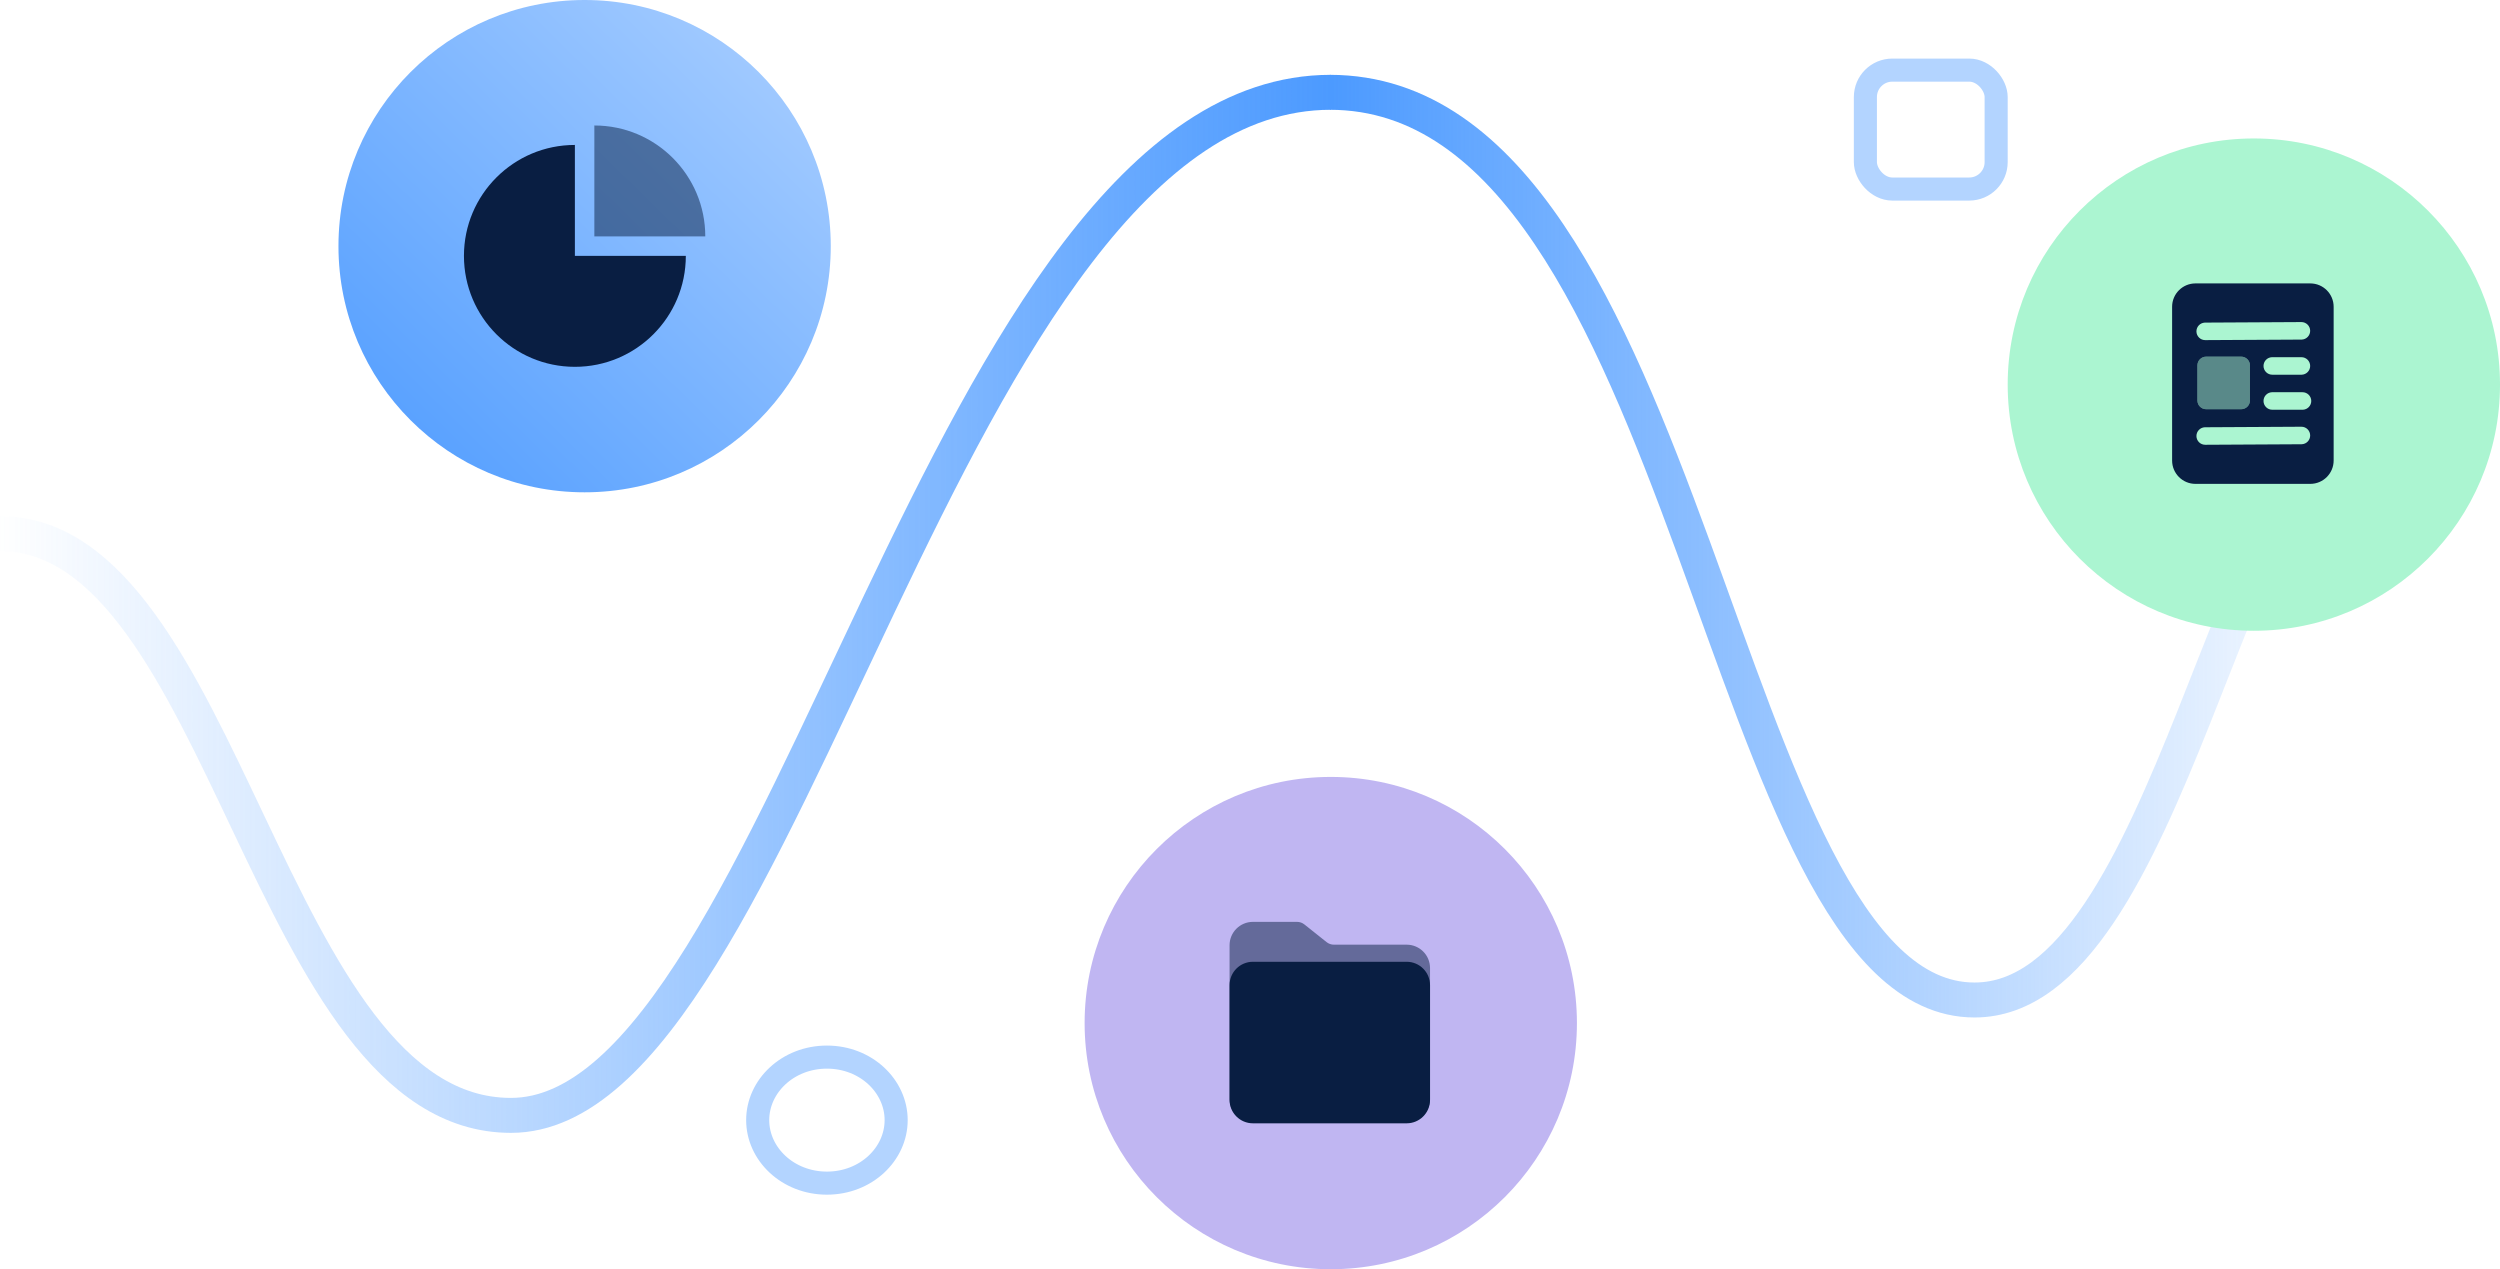<svg width="325" height="165" viewBox="0 0 325 165" fill="none" xmlns="http://www.w3.org/2000/svg">
<path d="M0 69.373C29.405 69.373 34.796 145 66.421 145C102.428 145 122.591 12 173 12" stroke="url(#paint0_linear_25_959)" stroke-width="4.545"/>
<path d="M172.877 12C220.52 12 223.195 130 256.691 130C282.214 130 289.728 57.889 309 52.342" stroke="url(#paint1_linear_25_959)" stroke-width="4.545"/>
<rect x="242.5" y="9.115" width="17" height="15.461" rx="3.5" stroke="#B3D4FF" stroke-width="3"/>
<path d="M116.5 145.615C116.5 150.029 112.586 153.808 107.5 153.808C102.414 153.808 98.5 150.029 98.5 145.615C98.5 141.202 102.414 137.423 107.5 137.423C112.586 137.423 116.5 141.202 116.5 145.615Z" stroke="#B3D4FF" stroke-width="3"/>
<circle cx="173" cy="133" r="32" fill="#C0B6F2"/>
<path opacity="0.5" fill-rule="evenodd" clip-rule="evenodd" d="M182.867 122.808C184.544 122.808 185.904 124.167 185.904 125.844V142.868C185.904 144.545 184.544 145.904 182.867 145.904H162.88C161.203 145.904 159.843 144.545 159.843 142.868L159.843 122.88C159.843 121.203 161.203 119.844 162.88 119.844L168.62 119.844C168.964 119.844 169.297 119.96 169.566 120.174L172.458 122.477C172.727 122.691 173.061 122.808 173.404 122.808H182.867Z" fill="#091E42"/>
<path fill-rule="evenodd" clip-rule="evenodd" d="M182.867 125.031C184.544 125.031 185.904 126.39 185.904 128.067V142.994C185.904 144.671 184.544 146.031 182.867 146.031H162.88C161.203 146.031 159.843 144.671 159.843 142.994L159.843 128.067C159.843 126.39 161.203 125.031 162.88 125.031L182.867 125.031Z" fill="#091E42"/>
<circle cx="76" cy="32" r="32" fill="url(#paint2_linear_25_959)"/>
<path fill-rule="evenodd" clip-rule="evenodd" d="M74.735 18.843V33.265H89.157C89.157 41.23 82.7 47.687 74.735 47.687C66.77 47.687 60.313 41.23 60.313 33.265C60.313 25.3 66.77 18.843 74.735 18.843Z" fill="#091E42"/>
<path opacity="0.5" d="M77.265 16.313V16.313C85.23 16.313 91.687 22.77 91.687 30.735V30.735H77.265V16.313Z" fill="#091E42"/>
<circle cx="293" cy="50" r="32" fill="#ABF5D1"/>
<path opacity="0.5" fill-rule="evenodd" clip-rule="evenodd" d="M285.663 47.505C285.663 46.876 286.172 46.366 286.801 46.366H291.355C291.984 46.366 292.494 46.876 292.494 47.505V52.059C292.494 52.688 291.984 53.197 291.355 53.197H286.801C286.172 53.197 285.663 52.688 285.663 52.059V47.505Z" fill="#091E42"/>
<path fill-rule="evenodd" clip-rule="evenodd" d="M300.337 62.904C302.014 62.904 303.374 61.544 303.374 59.868V39.88C303.374 38.203 302.014 36.844 300.337 36.844H285.41C283.733 36.844 282.374 38.203 282.374 39.88V59.868C282.374 61.544 283.733 62.904 285.41 62.904H300.337ZM300.322 43.001C300.318 42.373 299.806 41.866 299.177 41.869L286.668 41.938L286.615 41.94C286.011 41.971 285.533 42.472 285.536 43.083C285.54 43.712 286.052 44.219 286.681 44.215L299.189 44.146L299.243 44.145C299.847 44.113 300.325 43.612 300.322 43.001ZM299.183 46.435C299.812 46.435 300.322 46.944 300.322 47.573C300.322 48.184 299.841 48.683 299.237 48.711L299.183 48.712H295.396C294.767 48.712 294.257 48.202 294.257 47.573C294.257 46.962 294.738 46.464 295.342 46.436L295.396 46.435H299.183ZM300.464 52.128C300.464 51.499 299.954 50.989 299.325 50.989H295.396L295.342 50.99C294.738 51.019 294.257 51.517 294.257 52.128C294.257 52.757 294.767 53.266 295.396 53.266H299.325L299.379 53.265C299.983 53.237 300.464 52.739 300.464 52.128ZM299.177 55.475C299.806 55.471 300.318 55.978 300.322 56.607C300.325 57.218 299.847 57.719 299.243 57.75L299.189 57.752L286.681 57.821C286.052 57.824 285.54 57.317 285.536 56.688C285.533 56.078 286.011 55.577 286.615 55.545L286.668 55.544L299.177 55.475ZM286.801 46.366C286.172 46.366 285.663 46.876 285.663 47.505V52.059C285.663 52.688 286.172 53.197 286.801 53.197H291.355C291.984 53.197 292.494 52.688 292.494 52.059V47.505C292.494 46.876 291.984 46.366 291.355 46.366H286.801Z" fill="#091E42"/>
<defs>
<linearGradient id="paint0_linear_25_959" x1="173" y1="60.245" x2="-0.49" y2="60.245" gradientUnits="userSpaceOnUse">
<stop stop-color="#4C9AFF"/>
<stop offset="1" stop-color="#4C9AFF" stop-opacity="0"/>
</linearGradient>
<linearGradient id="paint1_linear_25_959" x1="173.181" y1="33.595" x2="309" y2="33.595" gradientUnits="userSpaceOnUse">
<stop stop-color="#4C9AFF"/>
<stop offset="1" stop-color="#4C9AFF" stop-opacity="0"/>
</linearGradient>
<linearGradient id="paint2_linear_25_959" x1="111" y1="-4.5" x2="44" y2="64" gradientUnits="userSpaceOnUse">
<stop stop-color="#B3D4FF"/>
<stop offset="1" stop-color="#4C9AFF"/>
</linearGradient>
</defs>
</svg>